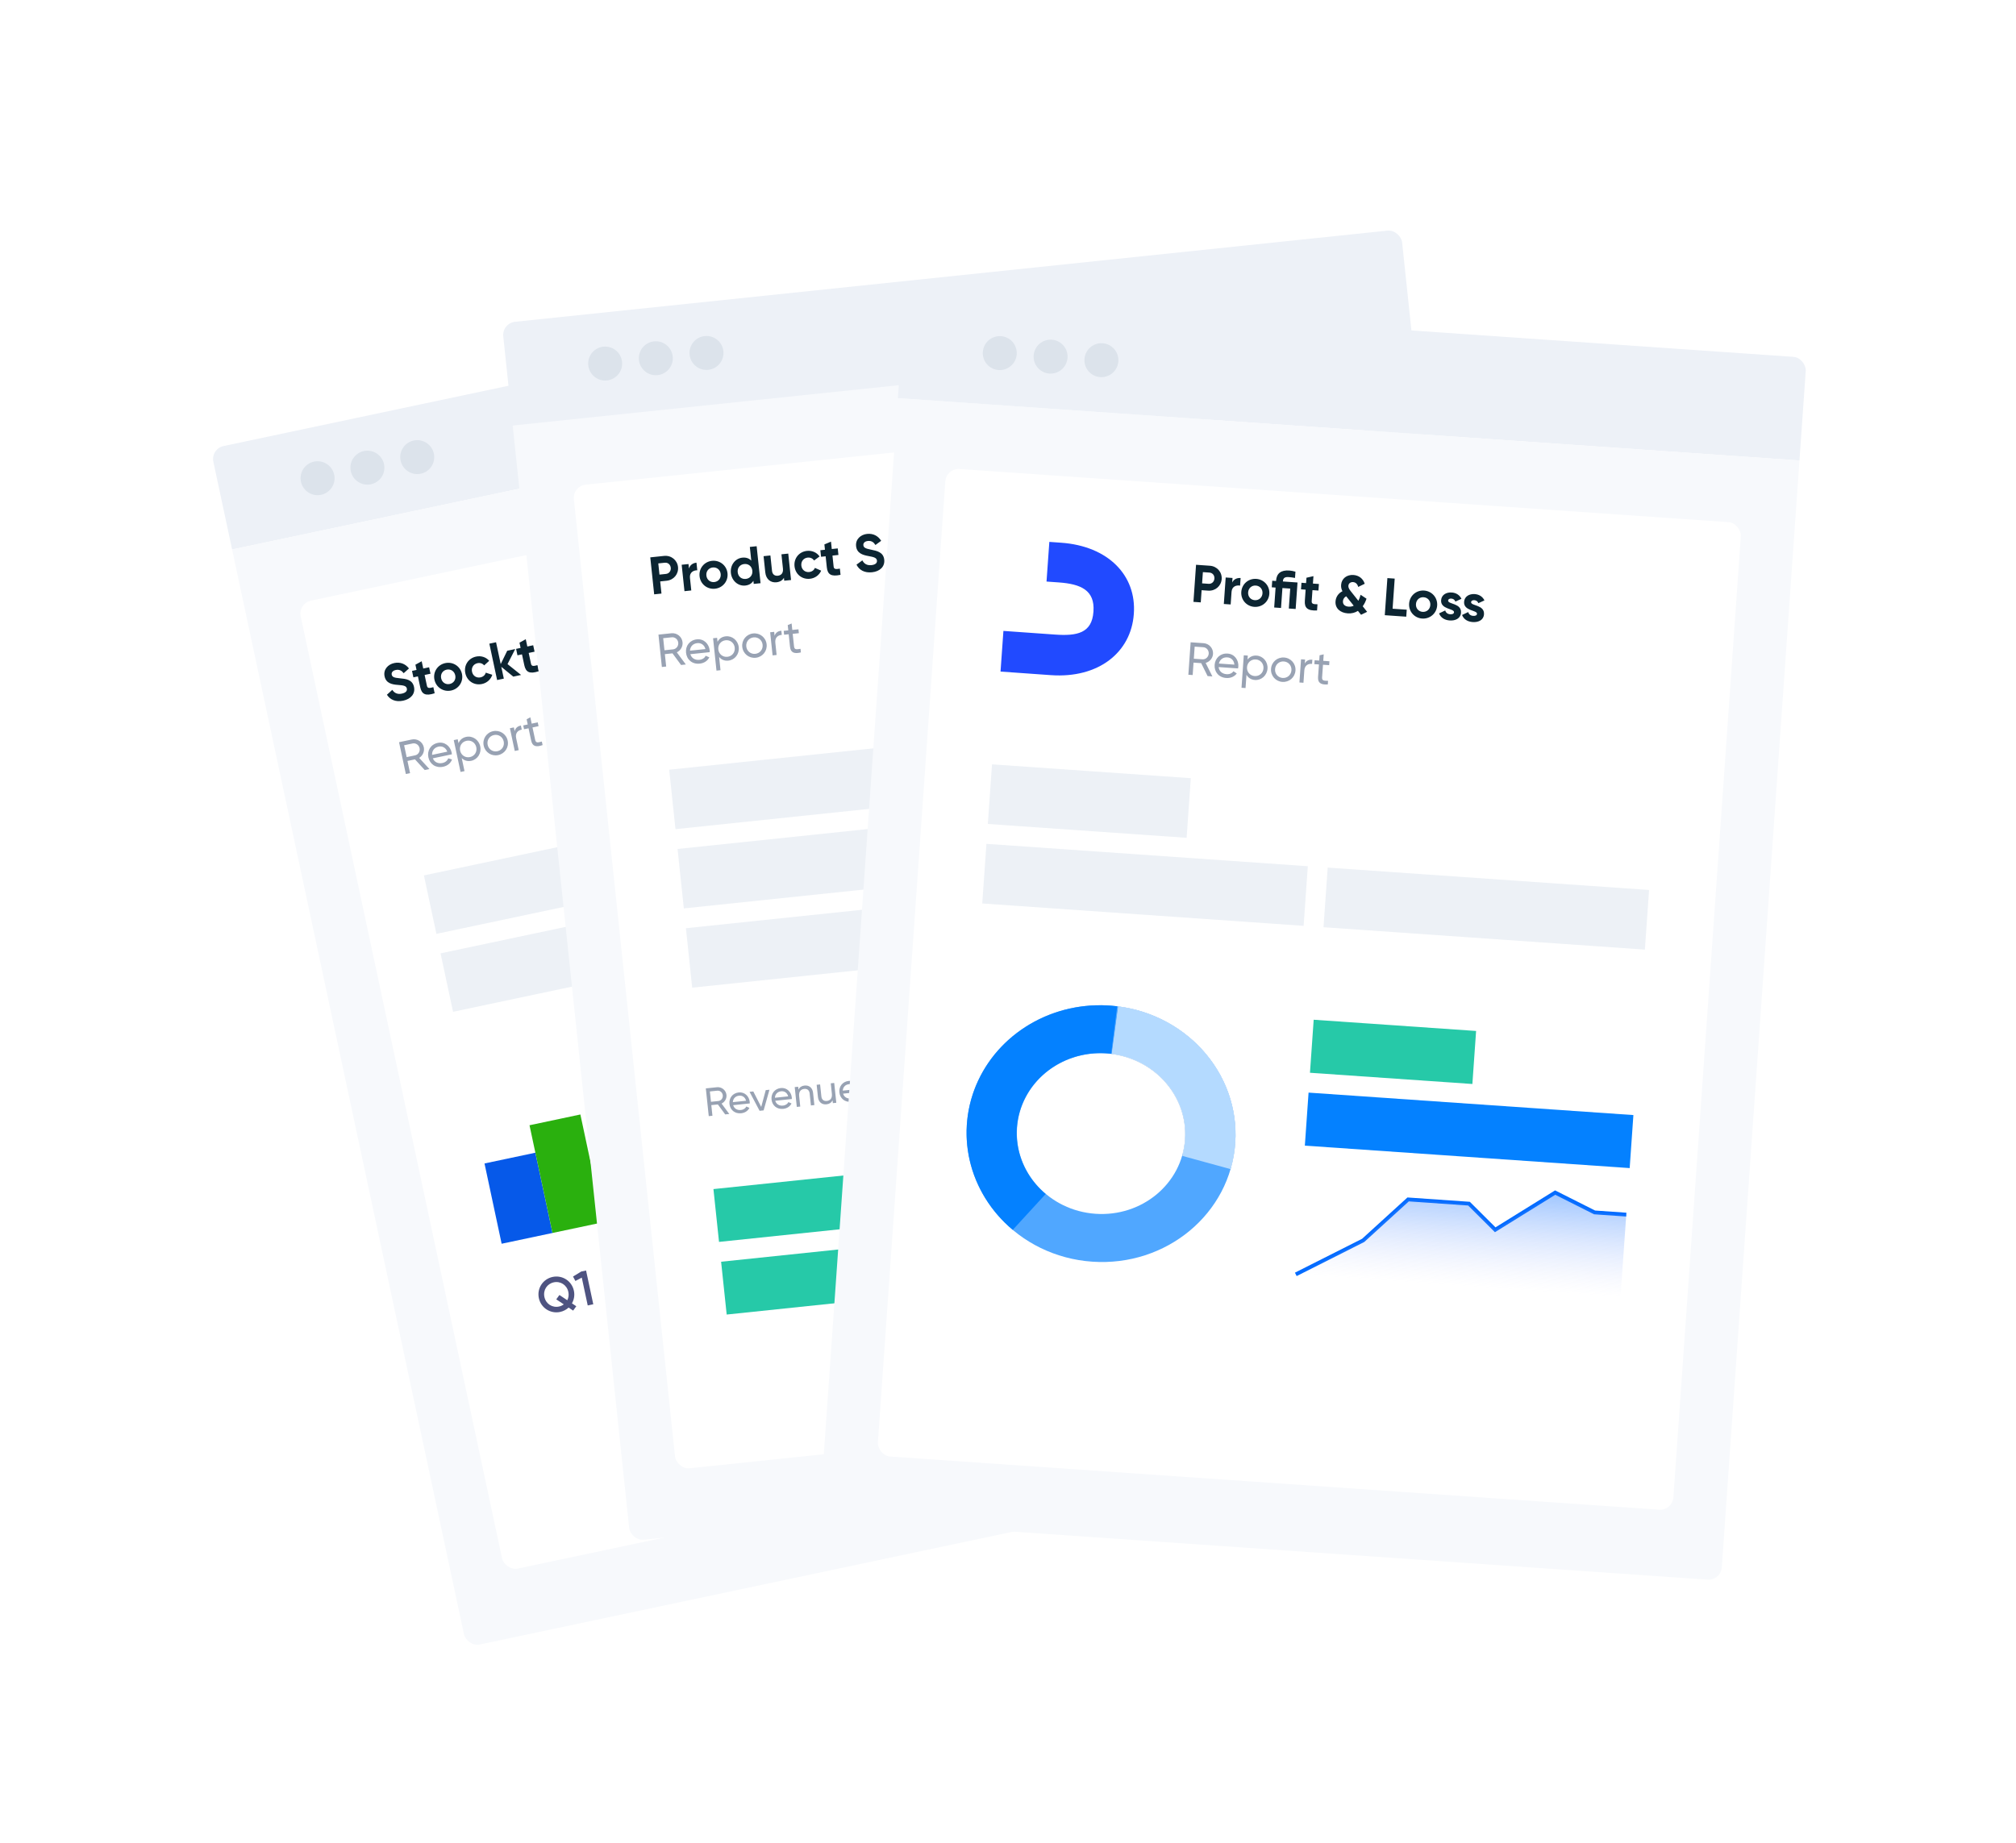 <svg width="607" height="555" viewBox="0 0 607 555" fill="none" xmlns="http://www.w3.org/2000/svg">
<g filter="url(#filter0_dd_282_13849)">
<g clip-path="url(#clip0_282_13849)">
<rect width="272" height="31" transform="matrix(0.978 -0.207 0.209 0.978 63.405 95.158)" fill="#EDF1F7"/>
<path d="M96.684 109.017C99.447 108.432 101.209 105.72 100.619 102.958C100.03 100.197 97.312 98.432 94.55 99.017C91.788 99.602 90.026 102.314 90.615 105.076C91.205 107.837 93.922 109.602 96.684 109.017Z" fill="#DCE3EB"/>
<path d="M111.69 105.841C114.453 105.256 116.214 102.543 115.625 99.782C115.035 97.02 112.318 95.256 109.556 95.841C106.793 96.425 105.032 99.138 105.621 101.899C106.211 104.661 108.928 106.425 111.69 105.841Z" fill="#DCE3EB"/>
<path d="M126.696 102.664C129.458 102.08 131.22 99.367 130.63 96.606C130.041 93.844 127.323 92.08 124.561 92.664C121.799 93.249 120.037 95.962 120.626 98.723C121.216 101.485 123.933 103.249 126.696 102.664Z" fill="#DCE3EB"/>
<rect width="272" height="338.055" transform="matrix(0.978 -0.207 0.209 0.978 69.876 125.475)" fill="#F7F9FC"/>
<rect width="240" height="298.055" rx="4" transform="matrix(0.978 -0.207 0.209 0.978 89.704 141.721)" fill="white"/>
<path d="M121.382 171.02C119.143 171.494 117.442 170.726 116.499 169.224L118.116 167.754C118.724 168.688 119.632 169.183 120.994 168.894C122.293 168.619 122.63 167.976 122.5 167.365C122.326 166.552 121.523 166.394 119.795 166.27C118.017 166.139 116.239 165.78 115.794 163.698C115.353 161.633 116.822 160.079 118.7 159.682C120.5 159.301 122.075 159.932 123.138 161.31L121.546 162.743C120.977 161.996 120.259 161.543 119.147 161.778C118.24 161.971 117.808 162.553 117.941 163.179C118.085 163.851 118.584 164.122 120.35 164.271C122.205 164.451 124.175 164.639 124.653 166.877C125.091 168.927 123.714 170.526 121.382 171.02ZM129.618 162.899L127.849 163.273L128.544 166.528C128.724 167.373 129.338 167.259 130.483 166.951L130.873 168.782C128.107 169.695 126.975 169.067 126.524 166.955L125.83 163.7L124.468 163.989L124.054 162.048L125.415 161.76L125.078 160.18L126.967 159.142L127.435 161.333L129.203 160.958L129.618 162.899ZM135.825 167.963C133.524 168.45 131.308 167.038 130.811 164.707C130.313 162.375 131.76 160.188 134.061 159.701C136.362 159.214 138.593 160.622 139.091 162.954C139.589 165.285 138.126 167.476 135.825 167.963ZM135.404 165.991C136.609 165.736 137.342 164.649 137.072 163.381C136.801 162.114 135.687 161.417 134.482 161.673C133.293 161.924 132.559 163.012 132.83 164.279C133.1 165.547 134.214 166.243 135.404 165.991ZM145.119 165.996C142.74 166.499 140.602 165.071 140.105 162.739C139.607 160.408 140.976 158.237 143.355 157.734C144.889 157.409 146.394 157.941 147.293 159.01L145.772 160.395C145.322 159.82 144.562 159.555 143.764 159.724C142.559 159.979 141.857 161.06 142.124 162.312C142.388 163.548 143.47 164.251 144.676 163.996C145.49 163.824 146.079 163.29 146.255 162.582L148.222 163.213C147.81 164.576 146.653 165.671 145.119 165.996ZM156.894 163.274L154.546 163.771L150.939 160.822L151.697 164.374L149.678 164.802L147.34 153.848L149.359 153.421L150.762 159.993L152.719 155.981L155.13 155.47L152.809 160.001L156.894 163.274ZM160.955 156.265L159.186 156.64L159.88 159.894C160.061 160.739 160.675 160.626 161.82 160.318L162.21 162.149C159.444 163.062 158.312 162.434 157.861 160.322L157.166 157.067L155.805 157.355L155.391 155.415L156.752 155.127L156.415 153.547L158.304 152.509L158.772 154.7L160.54 154.325L160.955 156.265ZM167.668 152.816L169.687 152.389L171.357 160.213L169.338 160.64L169.141 159.717C168.727 160.54 167.976 161.157 166.833 161.399C164.751 161.84 162.645 160.405 162.148 158.074C161.65 155.742 162.988 153.578 165.07 153.137C166.212 152.896 167.151 153.155 167.865 153.74L167.668 152.816ZM166.798 159.395C168.05 159.13 168.783 158.043 168.503 156.728C168.222 155.414 167.108 154.718 165.856 154.983C164.619 155.244 163.886 156.332 164.167 157.646C164.447 158.961 165.561 159.657 166.798 159.395ZM180.404 158.298L178.056 158.795L174.449 155.846L175.207 159.398L173.188 159.825L170.85 148.872L172.869 148.445L174.272 155.016L176.23 151.004L178.64 150.494L176.319 155.025L180.404 158.298ZM180.543 149.11C179.87 149.252 179.187 148.808 179.043 148.135C178.899 147.463 179.339 146.764 180.012 146.622C180.701 146.476 181.388 146.936 181.532 147.609C181.676 148.281 181.232 148.964 180.543 149.11ZM181.412 158.084L179.742 150.261L181.761 149.833L183.431 157.657L181.412 158.084ZM187.914 148.302C189.574 147.951 191.12 148.834 191.564 150.915L192.59 155.718L190.57 156.146L189.598 151.592C189.371 150.528 188.613 150.117 187.705 150.309C186.719 150.518 186.106 151.252 186.397 152.614L187.299 156.838L185.279 157.266L183.61 149.442L185.629 149.015L185.816 149.891C186.135 149.087 186.866 148.524 187.914 148.302ZM198.639 146.261L200.611 145.843L202.201 153.291C202.749 155.858 200.977 157.443 198.91 157.88C197.236 158.235 195.752 157.878 194.793 156.757L196.305 155.406C196.764 155.947 197.384 156.323 198.589 156.068C199.857 155.799 200.493 154.945 200.229 153.709L200.048 152.864C199.657 153.715 198.909 154.348 197.798 154.583C195.575 155.054 193.516 153.609 193.045 151.403C192.577 149.212 193.865 147.042 196.088 146.572C197.199 146.337 198.141 146.611 198.846 147.231L198.639 146.261ZM197.713 152.655C198.981 152.387 199.714 151.299 199.447 150.047C199.183 148.811 198.069 148.115 196.801 148.383C195.534 148.652 194.8 149.739 195.064 150.975C195.331 152.227 196.445 152.923 197.713 152.655ZM211.907 151.858C209.669 152.332 207.967 151.564 207.025 150.063L208.641 148.592C209.25 149.526 210.157 150.021 211.519 149.733C212.818 149.458 213.155 148.814 213.025 148.204C212.851 147.39 212.049 147.233 210.321 147.108C208.542 146.977 206.764 146.618 206.32 144.537C205.879 142.471 207.347 140.918 209.225 140.52C211.025 140.139 212.6 140.771 213.663 142.148L212.071 143.581C211.503 142.835 210.784 142.382 209.673 142.617C208.765 142.809 208.333 143.391 208.467 144.017C208.61 144.69 209.11 144.96 210.876 145.11C212.73 145.29 214.701 145.478 215.178 147.715C215.616 149.765 214.24 151.365 211.907 151.858ZM219.786 141.556C221.446 141.204 222.992 142.087 223.436 144.168L224.461 148.972L222.442 149.4L221.47 144.846C221.243 143.782 220.484 143.37 219.577 143.562C218.59 143.771 217.978 144.506 218.269 145.867L219.171 150.092L217.151 150.519L214.813 139.566L216.833 139.139L217.688 143.145C218.007 142.341 218.738 141.777 219.786 141.556ZM227.234 145.163C227.736 146.137 228.69 146.392 229.755 146.167C230.538 146.001 231.094 145.54 231.341 145.014L233.169 145.608C232.661 146.828 231.617 147.686 230.114 148.005C227.485 148.561 225.441 147.113 224.944 144.781C224.446 142.45 225.737 140.296 228.194 139.776C230.511 139.285 232.545 140.768 233.036 143.068C233.1 143.366 233.125 143.638 233.135 143.914L227.234 145.163ZM226.869 143.605L230.86 142.76C230.369 141.687 229.427 141.412 228.582 141.591C227.502 141.819 226.89 142.554 226.869 143.605ZM236.268 143.251C236.77 144.224 237.725 144.48 238.789 144.255C239.572 144.089 240.128 143.628 240.375 143.101L242.204 143.696C241.695 144.915 240.651 145.774 239.149 146.092C236.519 146.649 234.476 145.201 233.978 142.869C233.48 140.538 234.771 138.384 237.229 137.863C239.545 137.373 241.58 138.856 242.071 141.156C242.134 141.453 242.159 141.726 242.169 142.002L236.268 143.251ZM235.903 141.693L239.894 140.848C239.403 139.775 238.461 139.5 237.616 139.679C236.536 139.907 235.924 140.642 235.903 141.693ZM247.307 137.987L245.538 138.362L246.233 141.616C246.413 142.461 247.027 142.348 248.172 142.04L248.563 143.871C245.796 144.783 244.664 144.156 244.214 142.044L243.519 138.789L242.157 139.077L241.743 137.137L243.105 136.849L242.767 135.268L244.656 134.231L245.124 136.421L246.893 136.047L247.307 137.987Z" fill="#0C2532"/>
<path d="M127.88 191.903L124.947 188.689L122.687 189.167L123.47 192.836L122.196 193.106L120.15 183.522L123.985 182.71C125.629 182.362 127.255 183.406 127.605 185.049C127.874 186.309 127.276 187.595 126.213 188.249L129.291 191.604L127.88 191.903ZM121.678 184.443L122.441 188.017L125.002 187.475C125.948 187.275 126.542 186.305 126.332 185.319C126.121 184.333 125.185 183.701 124.24 183.901L121.678 184.443ZM130.32 188.381C130.816 189.564 131.937 190.057 133.211 189.787C134.156 189.587 134.747 189.004 134.97 188.37L136.106 188.731C135.702 189.789 134.793 190.626 133.423 190.916C131.218 191.382 129.422 190.145 128.984 188.092C128.552 186.065 129.667 184.183 131.804 183.731C133.872 183.293 135.577 184.707 135.986 186.624C136.024 186.802 136.048 186.983 136.059 187.167L130.32 188.381ZM132.044 184.854C130.756 185.126 130.035 186.109 130.098 187.341L134.672 186.372C134.178 185.06 133.071 184.636 132.044 184.854ZM140.364 181.919C142.268 181.516 144.166 182.76 144.598 184.787C145.031 186.813 143.805 188.718 141.902 189.121C140.737 189.367 139.75 189.033 139.024 188.313L139.859 192.229L138.668 192.481L136.622 182.897L137.814 182.645L138.065 183.823C138.435 182.871 139.2 182.166 140.364 181.919ZM141.505 188.003C142.875 187.713 143.705 186.435 143.407 185.039C143.109 183.642 141.829 182.811 140.459 183.101C139.076 183.394 138.246 184.672 138.544 186.068C138.842 187.465 140.122 188.296 141.505 188.003ZM150.007 187.405C148.008 187.829 146.069 186.593 145.637 184.567C145.204 182.54 146.47 180.627 148.47 180.203C150.47 179.78 152.422 181.013 152.855 183.039C153.287 185.065 152.007 186.982 150.007 187.405ZM149.759 186.241C151.129 185.952 151.958 184.674 151.663 183.291C151.368 181.908 150.088 181.077 148.719 181.367C147.363 181.654 146.533 182.932 146.828 184.315C147.123 185.697 148.403 186.528 149.759 186.241ZM154.966 180.217C155.2 179.165 155.968 178.674 156.831 178.491L157.097 179.737C156.061 179.913 155.062 180.668 155.407 182.284L156.182 185.912L154.99 186.165L153.529 179.319L154.72 179.067L154.966 180.217ZM162.154 178.695L160.333 179.081L161.125 182.791C161.347 183.832 161.935 183.636 163.142 183.323L163.37 184.391C161.374 185.099 160.298 184.755 159.933 183.043L159.141 179.333L157.785 179.62L157.54 178.47L158.896 178.183L158.563 176.622L159.678 176.014L160.087 177.93L161.909 177.545L162.154 178.695Z" fill="#98A2B3"/>
<path opacity="0.7" d="M323.305 182.224L127.64 223.641L131.397 241.244L327.062 199.828L323.305 182.224Z" fill="#E6EBF2"/>
<path opacity="0.7" d="M294.073 212.943L132.65 247.112L136.407 264.715L297.831 230.547L294.073 212.943Z" fill="#E6EBF2"/>
<path d="M161.195 307.15L145.88 310.392L151.039 334.566L166.355 331.324L161.195 307.15Z" fill="#0659E9"/>
<path d="M174.746 295.639L159.43 298.881L166.354 331.323L181.671 328.081L174.746 295.639Z" fill="#2AB00E"/>
<path d="M172.793 348.718C173.085 350.083 172.84 351.426 172.207 352.516L173.518 353.393L172.567 354.702L171.203 353.791C170.503 354.425 169.632 354.898 168.644 355.107C165.738 355.723 162.873 353.9 162.243 350.951C161.614 348.002 163.487 345.176 166.393 344.561C169.314 343.943 172.164 345.769 172.793 348.718ZM168.297 353.48C168.849 353.364 169.333 353.14 169.751 352.823L167.485 351.314L168.436 350.005L170.808 351.582C171.183 350.85 171.318 349.987 171.122 349.071C170.676 346.98 168.746 345.764 166.74 346.188C164.735 346.613 163.468 348.505 163.915 350.597C164.361 352.689 166.291 353.905 168.297 353.48ZM175.007 342.935L176.46 342.628L178.631 352.796L176.959 353.15L175.17 344.768L173.246 345.783L172.535 344.445L175.007 342.935Z" fill="#4E5381"/>
<path d="M215.462 287.021L200.146 290.263L207.071 322.706L222.386 319.464L215.462 287.021Z" fill="#0659E9"/>
<path d="M234.433 300.909L219.118 304.151L222.386 319.464L237.702 316.222L234.433 300.909Z" fill="#2AB00E"/>
<path d="M227.753 337.084C228.045 338.45 227.8 339.792 227.167 340.883L228.478 341.759L227.527 343.068L226.163 342.158C225.463 342.792 224.592 343.265 223.604 343.474C220.697 344.089 217.833 342.266 217.203 339.317C216.574 336.368 218.446 333.543 221.353 332.928C224.274 332.309 227.124 334.135 227.753 337.084ZM223.256 341.847C223.809 341.73 224.292 341.506 224.711 341.19L222.445 339.681L223.395 338.371L225.767 339.949C226.143 339.217 226.277 338.353 226.082 337.438C225.636 335.346 223.705 334.13 221.7 334.555C219.695 334.979 218.428 336.872 218.874 338.964C219.321 341.055 221.251 342.271 223.256 341.847ZM229.583 342.011L229.304 340.703L232.078 336.336C232.649 335.456 233.058 334.595 232.894 333.825C232.676 332.808 231.861 332.404 230.989 332.588C230.146 332.767 229.589 333.355 229.37 334.252L227.784 333.722C228.14 332.189 229.276 331.251 230.627 330.964C232.299 330.611 234.121 331.394 234.552 333.413C234.822 334.677 234.293 335.897 233.53 337.091L231.724 339.872L235.938 338.98L236.282 340.593L229.583 342.011Z" fill="#4E5381"/>
<path d="M269.366 265.192L254.049 268.434L263.102 310.846L278.418 307.604L269.366 265.192Z" fill="#0659E9"/>
<path d="M287.716 276.169L272.401 279.411L278.418 307.604L293.733 304.362L287.716 276.169Z" fill="#2AB00E"/>
<path d="M283.707 325.241C283.998 326.606 283.753 327.949 283.12 329.039L284.431 329.916L283.48 331.225L282.116 330.314C281.416 330.948 280.545 331.421 279.557 331.63C276.651 332.246 273.786 330.423 273.157 327.474C272.527 324.525 274.4 321.7 277.306 321.084C280.227 320.466 283.077 322.292 283.707 325.241ZM279.21 330.004C279.762 329.887 280.246 329.663 280.664 329.346L278.398 327.837L279.349 326.528L281.721 328.106C282.096 327.373 282.231 326.51 282.035 325.595C281.589 323.503 279.659 322.287 277.653 322.711C275.648 323.136 274.381 325.028 274.828 327.12C275.274 329.212 277.205 330.428 279.21 330.004ZM288.656 323.222C290.122 323.26 291.429 324.046 291.767 325.63C292.223 327.765 290.779 329.255 288.905 329.652C287.408 329.969 285.911 329.572 285.04 328.268L286.287 327.139C286.761 327.934 287.54 328.24 288.557 328.025C289.705 327.782 290.313 327 290.096 325.984C289.879 324.967 289.008 324.514 287.86 324.757L287.482 324.836L286.599 323.976L288.177 320.62L283.919 321.522L283.584 319.953L289.833 318.63L290.137 320.054L288.656 323.222Z" fill="#4E5381"/>
<path d="M330.213 273.681L314.643 276.977L319.294 298.766L334.864 295.47L330.213 273.681Z" fill="#0659E9"/>
<path d="M343.548 264.351L328.233 267.593L334.251 295.786L349.566 292.544L343.548 264.351Z" fill="#2AB00E"/>
<path d="M339.305 313.472C339.596 314.838 339.351 316.18 338.718 317.27L340.029 318.147L339.079 319.456L337.715 318.546C337.015 319.18 336.144 319.653 335.156 319.862C332.249 320.477 329.384 318.654 328.755 315.705C328.126 312.756 329.998 309.931 332.905 309.316C335.825 308.697 338.676 310.523 339.305 313.472ZM334.808 318.235C335.36 318.118 335.844 317.894 336.263 317.578L333.997 316.068L334.947 314.759L337.319 316.337C337.695 315.605 337.829 314.741 337.634 313.826C337.187 311.734 335.257 310.518 333.252 310.943C331.246 311.367 329.98 313.26 330.426 315.351C330.873 317.443 332.803 318.659 334.808 318.235ZM348.427 313.318L348.759 314.872L347.596 315.118L347.987 316.948L346.301 317.305L345.911 315.475L340.912 316.533L340.58 314.979L342.634 307.453L344.451 307.069L342.397 314.594L345.579 313.92L345.015 311.277L346.7 310.92L347.265 313.564L348.427 313.318Z" fill="#4E5381"/>
</g>
</g>
<g filter="url(#filter1_dd_282_13849)">
<g clip-path="url(#clip1_282_13849)">
<rect width="272" height="31" transform="matrix(0.995 -0.104 0.105 0.994 151.108 57.325)" fill="#EDF1F7"/>
<path d="M182.745 74.574C185.553 74.28 187.59 71.765 187.294 68.957C186.998 66.149 184.481 64.111 181.673 64.405C178.864 64.699 176.828 67.214 177.124 70.022C177.42 72.83 179.937 74.868 182.745 74.574Z" fill="#DCE3EB"/>
<path d="M198 72.976C200.808 72.682 202.845 70.167 202.548 67.359C202.252 64.551 199.736 62.513 196.927 62.807C194.119 63.101 192.083 65.616 192.379 68.424C192.675 71.232 195.192 73.27 198 72.976Z" fill="#DCE3EB"/>
<path d="M213.254 71.379C216.062 71.084 218.099 68.57 217.803 65.761C217.507 62.953 214.99 60.915 212.182 61.21C209.373 61.504 207.337 64.019 207.633 66.827C207.929 69.635 210.446 71.673 213.254 71.379Z" fill="#DCE3EB"/>
<rect width="272" height="338.014" transform="matrix(0.995 -0.104 0.105 0.994 154.359 88.154)" fill="#F7F9FC"/>
<rect width="240" height="298.014" rx="4" transform="matrix(0.995 -0.104 0.105 0.994 172.37 106.377)" fill="white"/>
<path d="M199.945 127.419C202.093 127.194 203.923 128.675 204.143 130.76C204.362 132.844 202.882 134.672 200.734 134.897L198.776 135.102L199.162 138.762L196.966 138.992L195.792 127.854L199.945 127.419ZM200.517 132.845C201.456 132.746 202.063 131.943 201.963 130.988C201.86 130.017 201.1 129.373 200.162 129.471L198.204 129.676L198.56 133.05L200.517 132.845ZM207.444 131.234C207.744 130.109 208.699 129.558 209.702 129.453L209.944 131.745C208.864 131.729 207.562 132.348 207.738 134.019L208.139 137.822L206.086 138.037L205.247 130.081L207.3 129.866L207.444 131.234ZM215.274 137.3C212.935 137.545 210.88 135.91 210.63 133.539C210.38 131.168 212.049 129.143 214.388 128.898C216.727 128.653 218.798 130.286 219.048 132.657C219.298 135.028 217.613 137.055 215.274 137.3ZM215.062 135.295C216.288 135.166 217.131 134.161 216.995 132.872C216.859 131.583 215.825 130.775 214.599 130.903C213.39 131.03 212.547 132.035 212.683 133.324C212.818 134.613 213.853 135.421 215.062 135.295ZM225.768 124.714L227.82 124.499L228.995 135.637L226.942 135.852L226.843 134.913C226.348 135.705 225.55 136.223 224.388 136.345C222.256 136.568 220.312 134.922 220.062 132.551C219.812 130.18 221.37 128.167 223.502 127.944C224.664 127.822 225.552 128.163 226.202 128.835L225.768 124.714ZM224.563 134.348C225.821 134.216 226.664 133.211 226.523 131.874C226.382 130.538 225.347 129.729 224.09 129.861C222.817 129.994 221.974 130.999 222.115 132.336C222.256 133.673 223.29 134.481 224.563 134.348ZM235.285 126.935L237.337 126.72L238.177 134.676L236.124 134.891L236.03 133.999C235.628 134.765 234.842 135.25 233.776 135.362C232.089 135.538 230.644 134.499 230.421 132.383L229.906 127.498L231.959 127.283L232.447 131.913C232.561 132.995 233.273 133.484 234.195 133.387C235.198 133.282 235.884 132.615 235.738 131.231L235.285 126.935ZM243.867 134.305C241.449 134.558 239.473 132.915 239.223 130.544C238.973 128.173 240.563 126.157 242.981 125.903C244.541 125.74 245.981 126.426 246.762 127.582L245.105 128.802C244.718 128.183 243.99 127.841 243.179 127.926C241.953 128.054 241.142 129.056 241.276 130.329C241.409 131.586 242.411 132.398 243.637 132.27C244.464 132.183 245.106 131.713 245.356 131.028L247.246 131.859C246.692 133.172 245.427 134.141 243.867 134.305ZM252.446 127.132L250.648 127.32L250.997 130.63C251.088 131.489 251.71 131.44 252.881 131.253L253.077 133.115C250.23 133.735 249.171 132.993 248.944 130.845L248.595 127.535L247.211 127.68L247.003 125.707L248.387 125.562L248.218 123.955L250.205 123.12L250.44 125.347L252.238 125.159L252.446 127.132ZM262.549 132.348C260.274 132.586 258.662 131.645 257.883 130.053L259.645 128.759C260.152 129.751 261.002 130.338 262.386 130.193C263.707 130.055 264.11 129.449 264.044 128.829C263.957 128.002 263.176 127.762 261.47 127.458C259.716 127.143 257.985 126.6 257.762 124.484C257.54 122.383 259.163 120.991 261.073 120.791C262.903 120.599 264.402 121.391 265.314 122.872L263.581 124.132C263.094 123.33 262.427 122.805 261.298 122.923C260.375 123.02 259.884 123.554 259.951 124.19C260.023 124.874 260.492 125.195 262.232 125.528C264.057 125.9 265.997 126.292 266.237 128.567C266.457 130.652 264.92 132.099 262.549 132.348ZM273.33 122.95L275.382 122.735L276.222 130.691L274.169 130.906L274.07 129.967C273.572 130.743 272.76 131.278 271.598 131.4C269.482 131.622 267.539 129.975 267.289 127.604C267.039 125.233 268.596 123.22 270.712 122.999C271.874 122.877 272.78 123.232 273.429 123.888L273.33 122.95ZM271.774 129.403C273.047 129.269 273.89 128.264 273.749 126.928C273.608 125.591 272.574 124.782 271.301 124.916C270.044 125.047 269.2 126.053 269.341 127.389C269.482 128.726 270.517 129.534 271.774 129.403ZM278.083 130.496L276.858 118.88L278.911 118.665L280.136 130.281L278.083 130.496ZM283.418 126.767C283.816 127.788 284.738 128.141 285.82 128.028C286.616 127.945 287.217 127.544 287.518 127.046L289.274 127.827C288.64 128.988 287.512 129.733 285.984 129.893C283.311 130.173 281.431 128.52 281.181 126.149C280.931 123.778 282.441 121.77 284.939 121.508C287.294 121.262 289.162 122.948 289.408 125.287C289.44 125.59 289.437 125.864 289.418 126.139L283.418 126.767ZM283.219 125.18L287.277 124.755C286.901 123.636 285.993 123.264 285.134 123.354C284.036 123.469 283.35 124.136 283.219 125.18ZM292.243 123.253C292.367 124.43 296.395 123.269 296.704 126.196C296.885 127.915 295.477 128.899 293.774 129.077C292.183 129.244 290.935 128.699 290.233 127.534L291.909 126.345C292.201 126.974 292.782 127.299 293.578 127.216C294.23 127.147 294.652 126.878 294.604 126.416C294.481 125.255 290.443 126.321 290.147 123.521C289.976 121.898 291.265 120.846 292.904 120.674C294.193 120.539 295.369 121.011 296.105 122.044L294.456 123.182C294.163 122.698 293.686 122.442 293.097 122.504C292.588 122.557 292.198 122.823 292.243 123.253Z" fill="#0C2532"/>
<path d="M205.062 160.264L202.483 156.762L200.185 157.003L200.579 160.734L199.284 160.87L198.256 151.124L202.155 150.715C203.826 150.54 205.333 151.748 205.509 153.419C205.644 154.7 204.913 155.916 203.788 156.456L206.496 160.114L205.062 160.264ZM199.679 152.199L200.062 155.833L202.666 155.561C203.626 155.46 204.32 154.557 204.214 153.554C204.108 152.552 203.243 151.826 202.282 151.927L199.679 152.199ZM207.858 157.016C208.227 158.244 209.29 158.85 210.585 158.715C211.546 158.614 212.195 158.096 212.483 157.488L213.575 157.965C213.062 158.976 212.07 159.713 210.678 159.859C208.436 160.094 206.78 158.677 206.56 156.588C206.343 154.528 207.65 152.772 209.822 152.545C211.924 152.324 213.471 153.908 213.677 155.857C213.696 156.038 213.701 156.221 213.692 156.404L207.858 157.016ZM209.942 153.686C208.634 153.823 207.814 154.726 207.746 155.957L212.397 155.47C212.043 154.114 210.987 153.577 209.942 153.686ZM218.524 151.633C220.46 151.43 222.216 152.865 222.433 154.926C222.651 156.986 221.232 158.754 219.297 158.956C218.113 159.08 217.166 158.645 216.52 157.854L216.94 161.836L215.728 161.963L214.701 152.217L215.912 152.09L216.038 153.287C216.506 152.379 217.341 151.757 218.524 151.633ZM219.02 157.803C220.413 157.657 221.372 156.473 221.222 155.053C221.072 153.633 219.887 152.673 218.495 152.819C217.088 152.966 216.129 154.15 216.279 155.57C216.429 156.991 217.614 157.95 219.02 157.803ZM227.537 158.093C225.504 158.306 223.706 156.876 223.489 154.815C223.272 152.755 224.732 150.983 226.765 150.77C228.798 150.557 230.609 151.986 230.827 154.047C231.044 156.107 229.57 157.88 227.537 158.093ZM227.412 156.91C228.805 156.764 229.764 155.58 229.615 154.173C229.467 152.767 228.282 151.808 226.89 151.953C225.511 152.098 224.552 153.282 224.7 154.688C224.849 156.095 226.034 157.054 227.412 156.91ZM233.223 151.459C233.565 150.438 234.381 150.028 235.258 149.937L235.392 151.204C234.343 151.271 233.271 151.918 233.444 153.561L233.833 157.251L232.622 157.378L231.888 150.416L233.099 150.289L233.223 151.459ZM240.53 150.693L238.678 150.887L239.076 154.661C239.188 155.719 239.793 155.585 241.027 155.399L241.141 156.485C239.082 156.983 238.049 156.528 237.865 154.787L237.467 151.014L236.089 151.159L235.965 149.989L237.344 149.845L237.176 148.258L238.35 147.769L238.555 149.718L240.407 149.524L240.53 150.693Z" fill="#98A2B3"/>
<path opacity="0.7" d="M400.403 170.973L201.491 191.808L203.379 209.709L402.291 188.874L400.403 170.973Z" fill="#E6EBF2"/>
<path opacity="0.7" d="M368.11 198.487L204.008 215.676L205.896 233.577L369.998 216.388L368.11 198.487Z" fill="#E6EBF2"/>
<path opacity="0.7" d="M332.834 226.313L206.525 239.543L208.413 257.444L334.722 244.214L332.834 226.313Z" fill="#E6EBF2"/>
<path d="M218.352 295.616L216.141 292.614L214.171 292.821L214.509 296.019L213.399 296.135L212.518 287.781L215.859 287.431C217.292 287.281 218.583 288.316 218.734 289.749C218.85 290.846 218.224 291.889 217.259 292.352L219.581 295.488L218.352 295.616ZM213.737 288.703L214.066 291.818L216.297 291.584C217.121 291.498 217.715 290.724 217.624 289.865C217.534 289.006 216.792 288.383 215.969 288.47L213.737 288.703ZM220.748 292.832C221.064 293.884 221.976 294.404 223.086 294.288C223.909 294.202 224.466 293.757 224.712 293.237L225.648 293.645C225.209 294.512 224.359 295.144 223.165 295.269C221.244 295.47 219.824 294.256 219.636 292.465C219.449 290.699 220.57 289.194 222.431 288.999C224.234 288.811 225.559 290.168 225.735 291.839C225.752 291.994 225.756 292.15 225.749 292.308L220.748 292.832ZM222.535 289.978C221.413 290.095 220.71 290.869 220.652 291.925L224.639 291.507C224.335 290.344 223.43 289.884 222.535 289.978ZM230.557 288.305L231.679 288.188L229.921 294.404L228.704 294.532L225.688 288.815L226.81 288.698L229.196 293.358L230.557 288.305ZM233.417 291.505C233.733 292.557 234.645 293.077 235.755 292.961C236.578 292.875 237.135 292.43 237.381 291.91L238.317 292.318C237.878 293.185 237.028 293.817 235.834 293.942C233.913 294.143 232.493 292.929 232.305 291.138C232.118 289.372 233.239 287.867 235.1 287.672C236.903 287.484 238.228 288.841 238.404 290.512C238.421 290.667 238.425 290.823 238.418 290.981L233.417 291.505ZM235.204 288.651C234.082 288.768 233.379 289.542 233.321 290.598L237.308 290.18C237.004 289.017 236.099 288.557 235.204 288.651ZM242.237 286.925C243.634 286.778 244.651 287.613 244.812 289.141L245.198 292.804L244.16 292.913L243.78 289.309C243.677 288.33 243.058 287.84 242.139 287.937C241.184 288.037 240.468 288.679 240.616 290.087L240.95 293.249L239.911 293.358L239.282 287.391L240.32 287.282L240.411 288.142C240.778 287.391 241.402 287.012 242.237 286.925ZM250.136 286.254L251.174 286.146L251.804 292.112L250.765 292.221L250.675 291.362C250.307 292.112 249.684 292.491 248.848 292.579C247.452 292.725 246.435 291.891 246.274 290.363L245.887 286.699L246.926 286.591L247.306 290.195C247.409 291.173 248.028 291.663 248.947 291.567C249.902 291.467 250.618 290.825 250.47 289.417L250.136 286.254ZM253.848 289.364C254.164 290.417 255.076 290.937 256.186 290.821C257.009 290.735 257.566 290.29 257.813 289.77L258.749 290.178C258.309 291.045 257.459 291.677 256.265 291.802C254.344 292.003 252.925 290.788 252.736 288.998C252.549 287.232 253.67 285.727 255.532 285.532C257.334 285.344 258.659 286.701 258.836 288.372C258.852 288.527 258.856 288.683 258.849 288.841L253.848 289.364ZM255.635 286.511C254.513 286.628 253.81 287.402 253.753 288.458L257.739 288.04C257.435 286.877 256.53 286.417 255.635 286.511Z" fill="#98A2B3"/>
<rect width="49" height="16" transform="matrix(0.995 -0.104 0.105 0.994 214.811 318.107)" fill="#26C9A8"/>
<rect width="88" height="16" transform="matrix(0.995 -0.104 0.105 0.994 217.119 339.986)" fill="#26C9A8"/>
<path d="M329.255 275.554L329.366 276.604L326.895 276.863L327.666 284.166L326.568 284.281L325.797 276.978L323.339 277.235L323.228 276.185L329.255 275.554ZM334.355 277.433L335.393 277.324L336.023 283.291L334.984 283.4L334.876 282.373C334.475 283.151 333.759 283.685 332.745 283.791C331.086 283.965 329.581 282.735 329.394 280.969C329.208 279.203 330.424 277.688 332.083 277.514C333.097 277.408 333.909 277.781 334.463 278.459L334.355 277.433ZM332.771 282.775C333.976 282.649 334.798 281.634 334.67 280.416C334.541 279.199 333.525 278.376 332.32 278.503C331.126 278.628 330.304 279.643 330.433 280.86C330.561 282.077 331.577 282.9 332.771 282.775ZM342.775 282.584L341.558 282.711L339.649 280.631L338.204 283.062L336.987 283.19L338.955 279.883L336.489 277.209L337.718 277.081L339.477 278.996L340.797 276.758L342.015 276.631L340.171 279.744L342.775 282.584ZM343.782 279.944C344.098 280.997 345.01 281.517 346.12 281.401C346.943 281.315 347.5 280.87 347.746 280.35L348.682 280.758C348.243 281.625 347.392 282.257 346.199 282.382C344.278 282.583 342.858 281.368 342.67 279.578C342.483 277.812 343.604 276.307 345.465 276.112C347.268 275.924 348.593 277.281 348.769 278.952C348.786 279.107 348.79 279.263 348.783 279.421L343.782 279.944ZM345.569 277.091C344.447 277.208 343.744 277.982 343.686 279.038L347.673 278.62C347.369 277.457 346.464 276.997 345.569 277.091ZM350.479 277.373C350.614 278.65 353.876 277.548 354.108 279.744C354.225 280.854 353.342 281.634 352.065 281.768C350.871 281.893 349.975 281.407 349.542 280.62L350.383 280.013C350.635 280.566 351.221 280.866 351.961 280.789C352.594 280.723 353.119 280.438 353.057 279.854C352.923 278.577 349.658 279.655 349.43 277.495C349.319 276.445 350.149 275.622 351.355 275.495C352.334 275.393 353.17 275.776 353.634 276.511L352.814 277.092C352.531 276.579 351.982 276.407 351.457 276.462C350.92 276.518 350.422 276.836 350.479 277.373Z" fill="#98A2B3"/>
<path d="M349.623 297.954C352.781 297.624 355.974 297.915 359.019 298.812C362.064 299.708 364.901 301.193 367.369 303.181C369.837 305.169 371.886 307.621 373.401 310.398C374.916 313.174 375.866 316.22 376.198 319.363L352.147 321.882L340.949 343.243C336.345 340.848 332.639 337.042 330.378 332.389C328.117 327.735 327.421 322.48 328.394 317.402C329.367 312.324 331.956 307.691 335.779 304.188C339.602 300.686 344.456 298.501 349.623 297.954Z" fill="#FFA50A"/>
<path d="M356.455 351.534C359.95 351.168 363.339 350.117 366.428 348.441C369.516 346.765 372.244 344.497 374.455 341.766C376.666 339.036 378.318 335.896 379.315 332.527C380.312 329.157 380.635 325.624 380.267 322.128L353.647 324.917L341.526 348.774C346.127 351.132 351.317 352.092 356.455 351.534Z" fill="#FFDC64"/>
</g>
</g>
<g filter="url(#filter2_dd_282_13849)">
<g clip-path="url(#clip2_282_13849)">
<rect width="272" height="31" transform="matrix(0.998 0.069 -0.07 0.998 272.516 48.98)" fill="#EDF1F7"/>
<path d="M300.665 71.441C303.482 71.637 305.926 69.512 306.124 66.696C306.321 63.879 304.198 61.437 301.381 61.24C298.564 61.044 296.121 63.169 295.923 65.985C295.725 68.802 297.848 71.245 300.665 71.441Z" fill="#DCE3EB"/>
<path d="M315.966 72.506C318.783 72.702 321.227 70.578 321.425 67.761C321.622 64.944 319.499 62.502 316.682 62.306C313.866 62.11 311.422 64.234 311.224 67.051C311.026 69.868 313.149 72.31 315.966 72.506Z" fill="#DCE3EB"/>
<path d="M331.267 73.572C334.084 73.768 336.528 71.644 336.725 68.827C336.923 66.01 334.8 63.568 331.983 63.372C329.166 63.176 326.722 65.3 326.525 68.117C326.327 70.933 328.45 73.376 331.267 73.572Z" fill="#DCE3EB"/>
<rect width="272" height="338.008" transform="matrix(0.998 0.069 -0.07 0.998 270.344 79.904)" fill="#F7F9FC"/>
<rect width="240" height="298.008" rx="4" transform="matrix(0.998 0.069 -0.07 0.998 284.905 100.967)" fill="white"/>
<g clip-path="url(#clip3_282_13849)">
<path d="M319.472 123.444L315.947 123.194L315.099 135.142L318.796 135.405C325.407 135.874 329.685 137.746 329.232 144.13L329.224 144.244C328.767 150.684 324.293 151.579 317.681 151.11L313.984 150.847L313.177 150.79L302.12 150.005L301.25 162.251L316.413 163.327C330.777 164.347 340.563 156.449 341.381 144.935L341.389 144.82C342.206 133.307 333.722 124.455 319.472 123.444Z" fill="#214AFF"/>
</g>
<path d="M364.286 130.379C366.44 130.529 367.984 132.305 367.837 134.395C367.69 136.486 365.914 138.031 363.759 137.881L361.796 137.744L361.538 141.415L359.335 141.261L360.12 130.089L364.286 130.379ZM363.903 135.822C364.845 135.887 365.583 135.201 365.65 134.243C365.719 133.27 365.083 132.504 364.141 132.438L362.178 132.301L361.94 135.685L363.903 135.822ZM371.006 135.434C371.497 134.378 372.534 134.001 373.539 134.071L373.378 136.369C372.318 136.167 370.927 136.551 370.81 138.227L370.542 142.042L368.483 141.898L369.043 133.918L371.102 134.061L371.006 135.434ZM377.659 142.762C375.313 142.599 373.574 140.633 373.741 138.255C373.908 135.877 375.904 134.171 378.251 134.335C380.597 134.498 382.352 136.465 382.185 138.843C382.018 141.221 380.005 142.925 377.659 142.762ZM377.8 140.751C379.029 140.837 380.035 139.992 380.126 138.7C380.216 137.407 379.339 136.431 378.109 136.346C376.896 136.261 375.891 137.106 375.8 138.398C375.709 139.691 376.587 140.666 377.8 140.751ZM390.671 135.424L390.111 143.405L388.052 143.261L388.473 137.26L386.127 137.097L385.705 143.098L383.646 142.954L384.068 136.953L382.918 136.873L383.057 134.894L384.207 134.974L384.212 134.894C384.367 132.692 385.659 131.643 388.197 131.82C388.804 131.862 389.405 131.984 390.049 132.173L389.917 134.056C389.252 133.93 388.633 133.839 388.058 133.799C386.989 133.724 386.347 133.952 386.271 135.038L386.266 135.117L390.671 135.424ZM396.975 137.852L395.171 137.726L394.938 141.046C394.877 141.908 395.499 141.967 396.684 141.986L396.553 143.853C393.642 143.971 392.728 143.057 392.879 140.903L393.112 137.583L391.723 137.486L391.862 135.507L393.251 135.604L393.364 133.992L395.467 133.513L395.31 135.747L397.114 135.873L396.975 137.852ZM411.63 144.261L409.803 145.145L408.859 143.972C408.02 144.507 407.004 144.805 405.791 144.721C403.525 144.563 401.969 143.188 402.114 141.129C402.205 139.836 402.927 138.683 404.207 138.051C403.923 137.518 403.741 136.912 403.795 136.146C403.928 134.246 405.506 133.025 407.517 133.165C409.081 133.274 410.381 134.182 410.908 135.807L408.949 136.761C408.72 135.911 408.197 135.362 407.399 135.306C406.633 135.253 406.039 135.708 405.991 136.395C405.944 137.065 406.31 137.556 406.782 138.15L408.992 140.934C409.269 140.424 409.488 139.814 409.665 139.121L411.443 140.303C411.195 141.088 410.819 141.879 410.304 142.581L411.63 144.261ZM406.077 142.704C406.652 142.744 407.157 142.635 407.59 142.408L405.363 139.623C405.349 139.606 405.334 139.589 405.335 139.573C404.668 139.927 404.387 140.501 404.348 141.06C404.285 141.954 404.848 142.618 406.077 142.704ZM419.296 143.32L423.558 143.617L423.41 145.723L416.946 145.273L417.73 134.101L419.933 134.254L419.296 143.32ZM428.193 146.281C425.847 146.118 424.108 144.152 424.275 141.774C424.442 139.396 426.438 137.69 428.785 137.854C431.131 138.017 432.885 139.984 432.718 142.362C432.551 144.74 430.539 146.444 428.193 146.281ZM428.334 144.27C429.563 144.355 430.569 143.511 430.659 142.218C430.75 140.926 429.872 139.95 428.643 139.865C427.43 139.78 426.425 140.624 426.334 141.917C426.243 143.21 427.121 144.185 428.334 144.27ZM436.016 140.859C435.933 142.04 440.103 141.593 439.896 144.53C439.775 146.253 438.217 146.979 436.509 146.86C434.913 146.749 433.779 145.996 433.29 144.727L435.149 143.846C435.326 144.516 435.842 144.937 436.64 144.993C437.294 145.038 437.757 144.846 437.789 144.383C437.871 143.218 433.708 143.57 433.906 140.76C434.02 139.132 435.473 138.319 437.117 138.434C438.409 138.524 439.485 139.192 440.03 140.337L438.207 141.172C438.004 140.645 437.578 140.311 436.988 140.269C436.477 140.234 436.046 140.428 436.016 140.859ZM442.937 141.341C442.854 142.522 447.023 142.075 446.817 145.012C446.696 146.735 445.137 147.461 443.43 147.342C441.833 147.231 440.699 146.478 440.211 145.209L442.069 144.328C442.247 144.998 442.763 145.419 443.561 145.475C444.215 145.52 444.678 145.328 444.71 144.865C444.792 143.7 440.629 144.051 440.826 141.242C440.941 139.614 442.393 138.801 444.037 138.916C445.33 139.006 446.406 139.674 446.951 140.819L445.128 141.654C444.925 141.127 444.499 140.792 443.908 140.751C443.398 140.716 442.967 140.91 442.937 141.341Z" fill="#0C2532"/>
<path d="M363.6 163.612L361.67 159.716L359.366 159.556L359.103 163.298L357.804 163.208L358.491 153.432L362.401 153.704C364.077 153.821 365.351 155.271 365.233 156.947C365.143 158.232 364.211 159.304 363.009 159.641L365.039 163.712L363.6 163.612ZM359.704 154.738L359.448 158.383L362.06 158.564C363.023 158.632 363.863 157.862 363.934 156.856C364.005 155.851 363.279 154.986 362.316 154.919L359.704 154.738ZM366.92 160.896C367.069 162.169 368.01 162.95 369.309 163.041C370.273 163.108 371.003 162.71 371.392 162.161L372.384 162.82C371.703 163.727 370.597 164.281 369.201 164.184C366.952 164.027 365.569 162.345 365.716 160.25C365.861 158.184 367.454 156.681 369.633 156.832C371.742 156.979 372.989 158.806 372.852 160.761C372.839 160.943 372.812 161.124 372.771 161.303L366.92 160.896ZM369.552 157.977C368.24 157.886 367.275 158.633 366.994 159.834L371.659 160.159C371.546 158.762 370.6 158.05 369.552 157.977ZM378.362 157.44C380.303 157.575 381.783 159.292 381.637 161.359C381.492 163.426 379.787 164.921 377.846 164.786C376.659 164.703 375.802 164.11 375.303 163.22L375.023 167.214L373.808 167.129L374.494 157.353L375.709 157.438L375.625 158.639C376.244 157.826 377.175 157.357 378.362 157.44ZM377.775 163.602C379.171 163.7 380.322 162.699 380.422 161.275C380.522 159.85 379.522 158.7 378.126 158.603C376.715 158.504 375.564 159.505 375.464 160.929C375.364 162.354 376.364 163.504 377.775 163.602ZM386.111 165.362C384.072 165.22 382.551 163.5 382.696 161.433C382.841 159.366 384.588 157.874 386.627 158.016C388.666 158.158 390.201 159.879 390.056 161.945C389.911 164.012 388.15 165.504 386.111 165.362ZM386.195 164.175C387.591 164.272 388.742 163.271 388.841 161.861C388.94 160.45 387.94 159.3 386.544 159.203C385.161 159.107 384.01 160.107 383.911 161.518C383.812 162.928 384.812 164.078 386.195 164.175ZM392.867 159.811C393.382 158.865 394.257 158.603 395.137 158.664L395.047 159.935C394.003 159.82 392.834 160.272 392.719 161.92L392.459 165.621L391.244 165.537L391.734 158.554L392.949 158.638L392.867 159.811ZM400.197 160.322L398.339 160.193L398.073 163.977C397.999 165.039 398.618 165.012 399.865 165.042L399.789 166.132C397.674 166.265 396.736 165.638 396.858 163.893L397.124 160.108L395.741 160.012L395.824 158.839L397.206 158.935L397.318 157.343L398.559 157.064L398.422 159.019L400.279 159.149L400.197 160.322Z" fill="#98A2B3"/>
<path opacity="0.7" d="M358.543 194.361L298.688 190.193L297.428 208.149L357.283 212.317L358.543 194.361Z" fill="#E6EBF2"/>
<path opacity="0.7" d="M393.773 220.873L297.007 214.134L295.746 232.09L392.512 238.828L393.773 220.873Z" fill="#E6EBF2"/>
<path opacity="0.7" d="M496.524 228.028L399.758 221.29L398.498 239.245L495.263 245.984L496.524 228.028Z" fill="#E6EBF2"/>
<path d="M291.114 298.585C289.64 319.882 306.533 338.41 328.846 339.968C351.159 341.526 370.443 325.523 371.917 304.226C373.392 282.928 356.499 264.4 334.185 262.842C311.872 261.284 292.588 277.287 291.114 298.585ZM356.807 303.171C355.884 316.503 343.813 326.521 329.845 325.546C315.876 324.57 305.301 312.972 306.224 299.639C307.147 286.307 319.219 276.289 333.187 277.264C347.155 278.24 357.73 289.838 356.807 303.171Z" fill="#50A7FF"/>
<path d="M304.933 330.392C298.399 324.917 293.861 317.598 291.986 309.509C290.111 301.42 290.997 292.989 294.516 285.453C298.034 277.918 303.998 271.675 311.532 267.643C319.067 263.611 327.773 262.002 336.373 263.052L334.563 277.342C329.168 276.683 323.705 277.693 318.978 280.223C314.251 282.752 310.509 286.669 308.302 291.397C306.095 296.125 305.538 301.415 306.715 306.49C307.891 311.564 310.738 316.157 314.838 319.591L304.933 330.392Z" fill="#0481FF"/>
<path d="M336.764 263.101C342.463 263.851 347.937 265.749 352.824 268.67C357.71 271.591 361.897 275.467 365.106 280.041C368.315 284.616 370.472 289.783 371.434 295.2C372.396 300.616 372.141 306.159 370.686 311.458L356 307.689C356.909 304.376 357.068 300.912 356.467 297.526C355.866 294.14 354.517 290.911 352.512 288.052C350.506 285.192 347.889 282.769 344.835 280.944C341.78 279.118 338.358 277.932 334.797 277.463L336.764 263.101Z" fill="#E2E8F0"/>
<path d="M336.692 263.092C342.455 263.84 347.991 265.763 352.924 268.73C357.856 271.697 362.07 275.639 365.278 280.288C368.485 284.937 370.613 290.184 371.515 295.672C372.417 301.16 372.072 306.761 370.505 312.094L355.978 308.111C356.961 304.765 357.177 301.251 356.611 297.808C356.045 294.365 354.711 291.073 352.698 288.156C350.685 285.24 348.042 282.766 344.947 280.905C341.853 279.043 338.379 277.837 334.763 277.367L336.692 263.092Z" fill="#B4DAFF"/>
<rect width="49" height="16" transform="matrix(0.998 0.069 -0.07 0.998 395.539 267.107)" fill="#26C9A8"/>
<rect width="98" height="16" transform="matrix(0.998 0.069 -0.07 0.998 393.998 289.053)" fill="#0481FF"/>
<path d="M390.153 343.791L410.444 333.554L423.974 321.221L442.304 322.497L450.195 330.361L468.251 319.156L480.111 325.13L489.658 325.795" stroke="#026BFF" stroke-width="1.15"/>
<path d="M410.444 333.554L390.153 343.791L487.917 350.598L489.658 325.795L480.111 325.13L468.251 319.156L450.195 330.361L442.304 322.497L423.974 321.221L410.444 333.554Z" fill="url(#paint0_linear_282_13849)" fill-opacity="0.4"/>
</g>
</g>
<defs>
<filter id="filter0_dd_282_13849" x="0.405" y="10.831" width="469.142" height="543.251" filterUnits="userSpaceOnUse" color-interpolation-filters="sRGB">
<feFlood flood-opacity="0" result="BackgroundImageFix"/>
<feColorMatrix in="SourceAlpha" type="matrix" values="0 0 0 0 0 0 0 0 0 0 0 0 0 0 0 0 0 0 127 0" result="hardAlpha"/>
<feOffset dy="5"/>
<feGaussianBlur stdDeviation="5"/>
<feComposite in2="hardAlpha" operator="out"/>
<feColorMatrix type="matrix" values="0 0 0 0 0.255 0 0 0 0 0.333 0 0 0 0 0.396 0 0 0 0.08 0"/>
<feBlend mode="normal" in2="BackgroundImageFix" result="effect1_dropShadow_282_13849"/>
<feColorMatrix in="SourceAlpha" type="matrix" values="0 0 0 0 0 0 0 0 0 0 0 0 0 0 0 0 0 0 127 0" result="hardAlpha"/>
<feMorphology radius="8" operator="dilate" in="SourceAlpha" result="effect2_dropShadow_282_13849"/>
<feOffset dy="35"/>
<feGaussianBlur stdDeviation="27.5"/>
<feComposite in2="hardAlpha" operator="out"/>
<feColorMatrix type="matrix" values="0 0 0 0 0.306 0 0 0 0 0.325 0 0 0 0 0.506 0 0 0 0.08 0"/>
<feBlend mode="normal" in2="effect1_dropShadow_282_13849" result="effect2_dropShadow_282_13849"/>
<feBlend mode="normal" in="SourceGraphic" in2="effect2_dropShadow_282_13849" result="shape"/>
</filter>
<filter id="filter1_dd_282_13849" x="88.108" y="0.99" width="435.224" height="521.314" filterUnits="userSpaceOnUse" color-interpolation-filters="sRGB">
<feFlood flood-opacity="0" result="BackgroundImageFix"/>
<feColorMatrix in="SourceAlpha" type="matrix" values="0 0 0 0 0 0 0 0 0 0 0 0 0 0 0 0 0 0 127 0" result="hardAlpha"/>
<feOffset dy="5"/>
<feGaussianBlur stdDeviation="5"/>
<feComposite in2="hardAlpha" operator="out"/>
<feColorMatrix type="matrix" values="0 0 0 0 0.255 0 0 0 0 0.333 0 0 0 0 0.396 0 0 0 0.08 0"/>
<feBlend mode="normal" in2="BackgroundImageFix" result="effect1_dropShadow_282_13849"/>
<feColorMatrix in="SourceAlpha" type="matrix" values="0 0 0 0 0 0 0 0 0 0 0 0 0 0 0 0 0 0 127 0" result="hardAlpha"/>
<feMorphology radius="8" operator="dilate" in="SourceAlpha" result="effect2_dropShadow_282_13849"/>
<feOffset dy="35"/>
<feGaussianBlur stdDeviation="27.5"/>
<feComposite in2="hardAlpha" operator="out"/>
<feColorMatrix type="matrix" values="0 0 0 0 0.306 0 0 0 0 0.325 0 0 0 0 0.506 0 0 0 0.08 0"/>
<feBlend mode="normal" in2="effect1_dropShadow_282_13849" result="effect2_dropShadow_282_13849"/>
<feBlend mode="normal" in="SourceGraphic" in2="effect2_dropShadow_282_13849" result="shape"/>
</filter>
<filter id="filter2_dd_282_13849" x="183.668" y="20.98" width="423.191" height="512.996" filterUnits="userSpaceOnUse" color-interpolation-filters="sRGB">
<feFlood flood-opacity="0" result="BackgroundImageFix"/>
<feColorMatrix in="SourceAlpha" type="matrix" values="0 0 0 0 0 0 0 0 0 0 0 0 0 0 0 0 0 0 127 0" result="hardAlpha"/>
<feOffset dy="5"/>
<feGaussianBlur stdDeviation="5"/>
<feComposite in2="hardAlpha" operator="out"/>
<feColorMatrix type="matrix" values="0 0 0 0 0.255 0 0 0 0 0.333 0 0 0 0 0.396 0 0 0 0.08 0"/>
<feBlend mode="normal" in2="BackgroundImageFix" result="effect1_dropShadow_282_13849"/>
<feColorMatrix in="SourceAlpha" type="matrix" values="0 0 0 0 0 0 0 0 0 0 0 0 0 0 0 0 0 0 127 0" result="hardAlpha"/>
<feMorphology radius="8" operator="dilate" in="SourceAlpha" result="effect2_dropShadow_282_13849"/>
<feOffset dy="35"/>
<feGaussianBlur stdDeviation="27.5"/>
<feComposite in2="hardAlpha" operator="out"/>
<feColorMatrix type="matrix" values="0 0 0 0 0.306 0 0 0 0 0.325 0 0 0 0 0.506 0 0 0 0.08 0"/>
<feBlend mode="normal" in2="effect1_dropShadow_282_13849" result="effect2_dropShadow_282_13849"/>
<feBlend mode="normal" in="SourceGraphic" in2="effect2_dropShadow_282_13849" result="shape"/>
</filter>
<linearGradient id="paint0_linear_282_13849" x1="441.137" y1="317.268" x2="439.052" y2="347.196" gradientUnits="userSpaceOnUse">
<stop stop-color="#0A6EFF"/>
<stop offset="1" stop-color="#B1B9F8" stop-opacity="0"/>
</linearGradient>
<clipPath id="clip0_282_13849">
<rect width="272" height="369.055" rx="4" transform="matrix(0.978 -0.207 0.209 0.978 63.405 95.158)" fill="white"/>
</clipPath>
<clipPath id="clip1_282_13849">
<rect width="272" height="369.014" rx="4" transform="matrix(0.995 -0.104 0.105 0.994 151.108 57.325)" fill="white"/>
</clipPath>
<clipPath id="clip2_282_13849">
<rect width="272" height="369.008" rx="4" transform="matrix(0.998 0.069 -0.07 0.998 272.516 48.98)" fill="white"/>
</clipPath>
<clipPath id="clip3_282_13849">
<rect width="40" height="40" fill="white" transform="translate(303.485 122.309) rotate(4.06)"/>
</clipPath>
</defs>
</svg>

